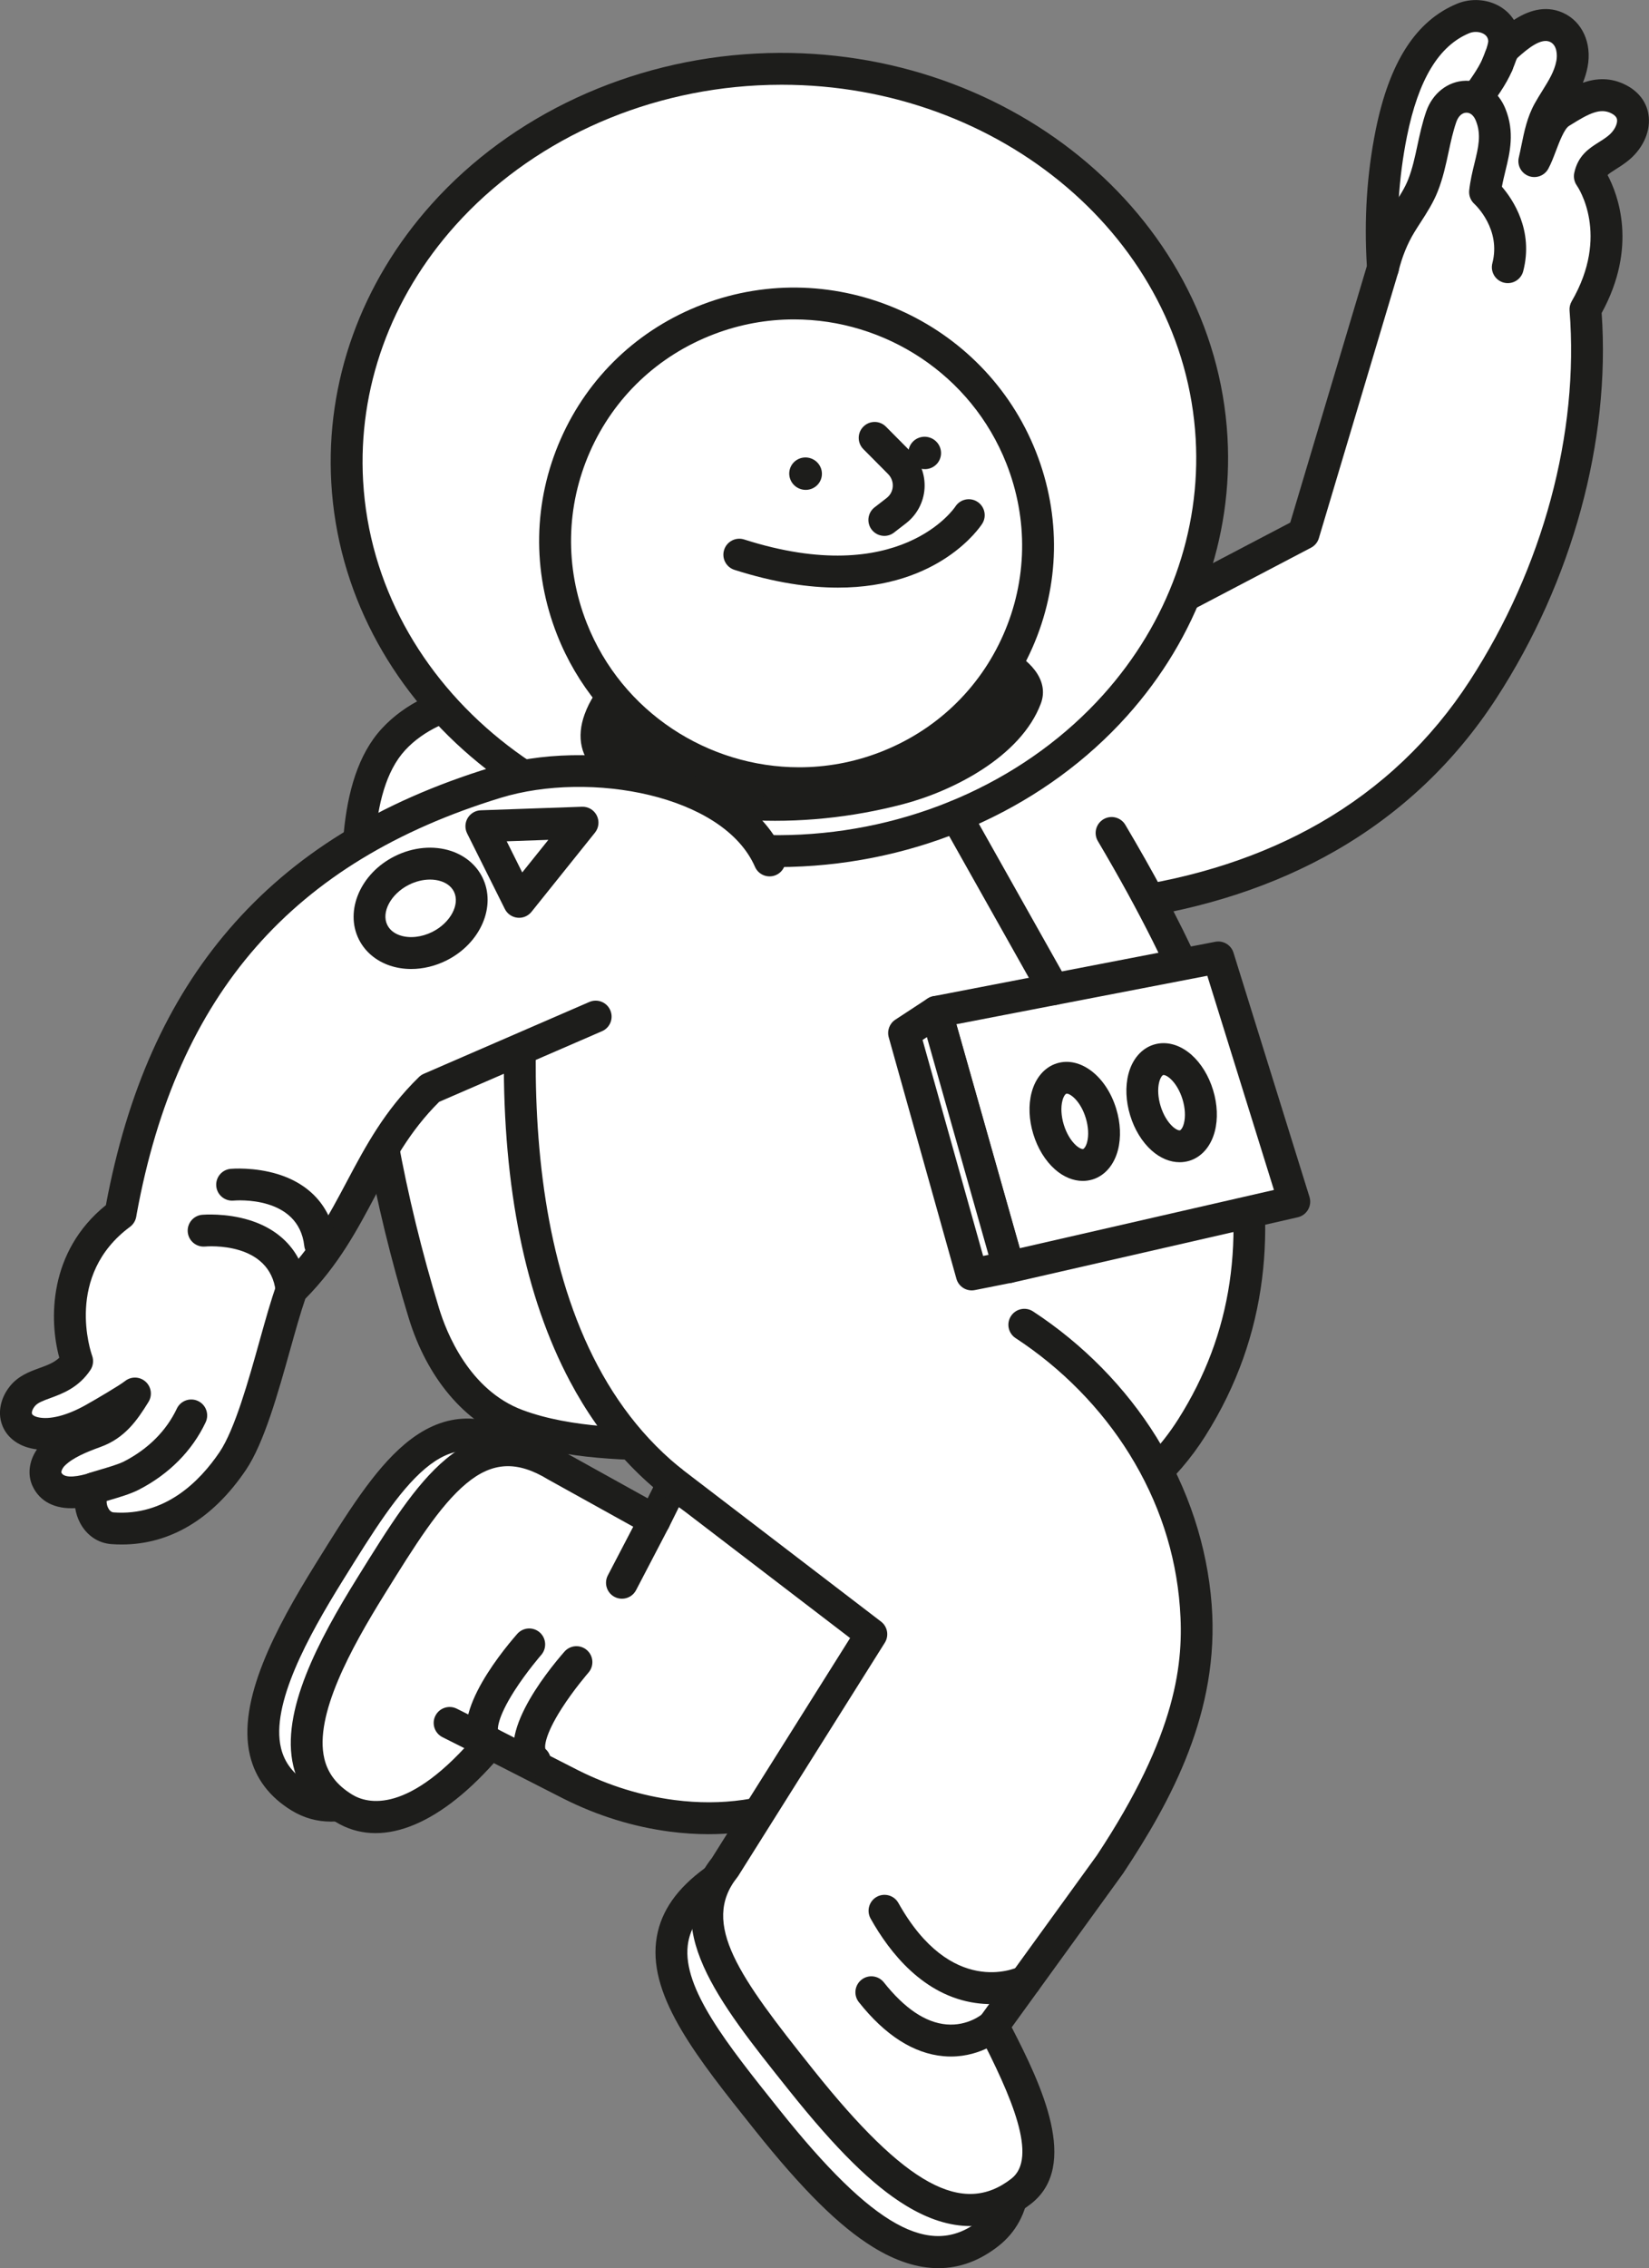 <?xml version="1.0" encoding="utf-8"?>
<!-- Generator: Adobe Illustrator 26.3.1, SVG Export Plug-In . SVG Version: 6.00 Build 0)  -->
<svg version="1.1" id="Layer_1" xmlns="http://www.w3.org/2000/svg" xmlns:xlink="http://www.w3.org/1999/xlink" x="0px" y="0px"
	 viewBox="0 0 511.88 703.58" style="enable-background:new 0 0 511.88 703.58;" xml:space="preserve">
<rect x="0" y="0" width="511.88" height="703.58" fill="#808080" stroke="none"/>
<style type="text/css">
	.st0{fill:#FFFFFF;}
	.st1{fill:#1D1D1B;}
	.st2{fill:none;stroke:#1D1D1B;stroke-width:9.891;stroke-linecap:round;stroke-linejoin:round;stroke-miterlimit:10;}
	.st3{fill:#FFFFFF;stroke:#1D1D1B;stroke-width:9.891;stroke-linecap:round;stroke-linejoin:round;stroke-miterlimit:10;}
</style>
<g>
	<path class="st0" d="M290.97,694.63c-3.59,0-7.24-0.7-10.87-2.09c-9.29-3.56-17.59-9.54-24.68-17.79
		c-14.13-16.43-27.78-33.71-39.26-48.45c-3.4-4.36-5.73-9.91-7.39-14.26c-4.55-11.98,4.99-19.28,15.15-28.38
		c2.92-2.61,2.49-9.06,5.04-12.26c1.17-1.46-1.49-2.94-0.2-4.44l2.94-3.45l-4.54-0.42c-2.83-0.26-5.54-0.48-8.16-0.69
		c-5.41-0.43-10.52-0.84-15.5-1.58c-15.05-2.24-28.6-9.53-41.71-16.59l-1.2-0.65c-2.15-1.16-3.92-1.7-5.57-1.7
		c-3.18,0-5.42,2-7.01,3.75c-8.39,9.2-16.72,14.32-26.2,16.13c-0.27,0.05-0.55,0.11-0.82,0.18c-0.45,0.1-0.92,0.21-1.21,0.21
		c-1.27-0.19-2.45-0.36-3.63-0.54c-9.17-1.35-17.82-2.63-25.1-7.7c-9.11-6.34-12.02-15.77-8.89-28.83
		c1.23-5.15,2.92-10.02,5.01-14.47c8.88-18.88,20.17-37.11,33.55-54.2c5.88-7.51,13.73-15.19,27.27-15.19l7.04,0.09l-4.99-4.24
		c-16.11-13.67-20.57-31.69-25.3-50.78c-1.4-5.65-2.84-11.48-4.61-17.17l-1.64-5.27l-2.72,4.81c-0.78,1.37-1.5,2.72-2.21,4.03
		c-1.47,2.73-2.86,5.31-4.47,7.65c-1.96,2.85-4.09,5.69-6.15,8.43c-2.33,3.11-4.75,6.32-6.96,9.62c-1.83,2.72-3.39,6.1-4.77,10.32
		c-1.52,4.64-2.96,9.38-4.35,13.96c-2.13,7-4.33,14.24-6.85,21.2c-6.45,17.83-23.33,30.28-41.06,30.28l-0.53,0
		c-4.87-0.07-7.9-2.09-9.81-6.55c-0.73-1.69-2.68-3.74-4.87-4.23c-4.71-1.03-7.57-2.58-8.77-4.72c-1.18-2.12-0.99-5.29,0.59-9.68
		l0.57-1.59l-1.33-1.05c-0.03-0.03-0.08-0.08-0.13-0.12c-0.37-0.36-0.98-0.96-1.94-1.16c-4.88-1.06-7.42-3.6-7.76-7.77
		c-0.38-4.69,1.99-8.46,6.04-9.62c10.7-3.07,12.12-9.51,10.95-18.25c-1.62-12.12,2.69-23.1,12.8-32.62
		c2.26-2.13,3.16-5.58,3.82-8.64c5.03-23.25,12.68-42.79,23.37-59.75c10.87-17.22,24.54-31.23,40.63-41.63
		c5.76-3.72,8.46-7.9,9.34-14.44c1.78-13.25,7.9-23.02,18.21-29.05c1.11-0.65,2.34-1.75,1.9-3.33l-0.48-1.74h-0.49
		c-1.67-3-3.41-5.94-5.1-8.81c-4.23-7.16-8.22-13.92-11.02-21.2c-16.22-42.09-9.42-80.97,20.19-115.57
		c25.97-30.33,65.19-47.73,107.6-47.73c38.08,0,74.48,14.61,99.88,40.08c30.38,30.47,40.86,67,31.17,108.6
		c-0.17,0.71-0.3,1.43-0.48,2.4c-0.1,0.51-0.21,1.1-0.34,1.8l-0.94,4.81c0,0,8.26-4.27,10.15-5.24c5.99-3.09,11.65-6,17.27-9.05
		c1.76-0.96,2.58-3.1,3.05-4.63l0.62-2.05c7.17-23.49,14.58-47.77,21.67-71.72c0.81-2.74,0.72-5.59,0.64-8.35l-0.03-1.19
		c-0.43-18.03,1.72-33.53,6.59-47.39c3.78-10.77,9.35-17.8,17.53-22.11c2.46-1.3,4.81-1.96,6.99-1.96c2.91,0,5.64,1.14,8.33,3.47
		c1.19,1.03,3.02,1.4,4.32,1.4c0.92,0,1.73-0.16,2.41-0.48c2.4-1.12,4.51-1.67,6.43-1.67c2.2,0,4.18,0.73,6.05,2.24
		c3.84,3.1,5.05,7.1,3.71,12.23c-0.29,1.12-0.4,2.25-0.5,3.33c-0.05,0.48-0.09,0.97-0.16,1.48l-0.36,2.85l2.89-0.2
		c0.62-0.04,1.23-0.09,1.83-0.14c1.22-0.1,2.38-0.2,3.51-0.21c5.34,0,9.64,2.44,11.07,6.23c1.49,3.94-1.17,6.68-5.61,9.38
		c-9.15,5.57-5.09,14.72-2.87,21.14c3.21,9.26,0.6,18.34-2.16,24.32c-2.53,5.49-2.84,10.85-2.8,15.83
		c0.31,42.07-12.6,81.05-38.37,115.85c-20.11,27.16-48.3,44.86-86.19,54.1l-1.27,0.3c-0.89,0.21-1.77,0.42-2.65,0.65
		c-0.47,0.12-0.87,0.29-1.29,0.46c-0.19,0.08-0.41,0.17-0.66,0.26l-2.4,0.93l1.12,2.3c0.41,0.85,0.8,1.72,1.17,2.58
		c0.99,2.25,2.01,4.58,3.59,6.61c1.7,2.18,5.25,2.35,6.29,2.35c0.5,0,0.97-0.03,1.41-0.09c1.68-0.24,3.05-0.42,3.97-0.42
		c1.14,0,1.35,0,2.7,4.27c7.28,23.08,14.56,46.15,21.82,69.23c0.81,2.57,0.74,3.53,0.54,3.89c-0.29,0.52-1.5,1.06-3.6,1.6
		c-8.82,2.31-9.58,3.2-10.16,11.96l-0.03,0.47c-1.62,24.18-9.78,45.66-24.27,63.83c-1.45,1.82-2.28,5.42-1.2,7.88
		c14.97,33.84,12.46,67.32-7.47,99.52c-9.44,15.25-20.27,30.05-30.74,44.37c-3.73,5.1-7.58,10.36-11.32,15.58
		c-2.31,3.23-2.58,5.84-1,9.64l1.18,2.82c3.47,8.28,7.06,16.83,9.45,25.48c1.53,5.54,1.76,13.41-5.88,19.39
		c-1.36,1.06-2.26,2.57-2.95,3.9C309.48,689.26,300.95,694.63,290.97,694.63z M180.66,447.31c-1.18,0-2.42,0.03-3.7,0.09l-8.33,0.41
		l36.18,19.91v-4.01c0-0.79,0.06-1.51,0.12-2.19c0.14-1.57,0.27-3.04-0.59-4.36C199.98,450.44,192.45,447.31,180.66,447.31z"/>
	<g>
		<g>
			<path class="st0" d="M166.94,213.77c-5.55,0.39-11.02,1.03-16.37,1.95c-10.76,1.85-21.27,5.87-28.43,13.63
				c-14.76,16.01-10.97,50.77-9.76,72.57c1.95,35.27,8.63,70.77,19.19,105.39c4.45,14.59,13.98,29.15,28.95,34.72
				c18.81,7,42.79,5.91,61.98,6.32c18.25,0.39,39.92-1.9,50.29-17.34c4.36-6.48,6.65-14.27,7.42-22.34
				c9.14-95.84-16.75-162.46-16.77-162.52c-7.85-20.21-29.23-27.7-48.26-30.37C199.3,213.56,182.83,212.65,166.94,213.77z"/>
			<path class="st1" d="M225.8,453.34c-1.12,0-2.26-0.01-3.41-0.04c-3.02-0.06-6.13-0.09-9.43-0.12
				c-17.6-0.15-37.54-0.32-54.17-6.51c-14.61-5.44-26.26-19.26-31.95-37.91c-10.95-35.89-17.48-71.74-19.4-106.56
				c-0.11-2.01-0.24-4.14-0.38-6.35c-1.42-22.69-3.37-53.76,11.45-69.84c7.12-7.72,17.62-12.82,31.22-15.16
				c5.38-0.92,11.05-1.6,16.86-2.01l0,0c15.27-1.08,31.84-0.39,49.27,2.05c27.49,3.85,45.05,15.11,52.18,33.47
				c0.25,0.64,26.32,67.98,17.08,164.78c-0.91,9.57-3.68,17.86-8.23,24.63C268.06,446.93,251.32,453.34,225.8,453.34z
				 M166.94,213.77l0.35,4.93c-5.48,0.39-10.83,1.02-15.89,1.89c-11.4,1.96-20.02,6.03-25.63,12.11
				c-11.96,12.97-10.16,41.61-8.85,62.52c0.14,2.24,0.28,4.39,0.39,6.43c1.88,34.03,8.26,69.09,18.99,104.22
				c2.26,7.42,9.33,25.35,25.94,31.53c15,5.58,34.02,5.75,50.81,5.89c3.33,0.03,6.47,0.06,9.55,0.12
				c23.81,0.51,38.89-4.45,46.08-15.15c3.62-5.39,5.84-12.14,6.6-20.05c4.65-48.77-0.05-89.69-4.82-115.43
				c-5.19-28.03-11.57-44.66-11.64-44.83c-5.74-14.77-20.66-23.95-44.34-27.26c-16.74-2.34-32.62-3.01-47.2-1.98L166.94,213.77z"/>
		</g>
		<g>
			<g>
				<path class="st0" d="M297.59,221.63l107.08-56.12l24.64-82.44c-0.93-13.91-0.15-28.14,2.58-41.73
					c2.76-13.71,8.24-29.81,22.31-35.63c5.23-2.16,12.11,0.31,12.7,6.53c0.19,2.02-1.09,5.4-2.06,7.69
					c0.71-1.68,1.37-4.29,2.71-5.51c3.99-3.63,9.81-8.52,15.55-5.99c4.42,1.94,5.72,6.95,4.88,11.37
					c-1.08,5.68-4.51,9.79-7.24,14.66c-2.63,4.71-3.21,10.24-4.46,15.51c2.31-4.25,3.94-12.48,8.16-15.11
					c5.57-3.47,11.65-7.48,18.15-4.04c6.82,3.61,4.79,11.25-0.49,15.32c-4.23,3.26-7.59,3.82-8.58,8.53c0,0,12.47,17.45-1.37,41.27
					c3.24,40.81-9.62,83.81-31.78,117.93c-25.65,39.5-65.63,60.18-111.82,66.53"/>
				<path class="st1" d="M348.55,285.35c-2.43,0-4.55-1.8-4.89-4.27c-0.37-2.71,1.52-5.2,4.23-5.57
					c23.22-3.19,44.02-9.99,61.82-20.22c18.93-10.88,34.58-25.71,46.52-44.1c22.71-34.98,34.01-76.83,30.99-114.84
					c-0.08-1,0.15-2,0.65-2.87c11.95-20.58,2.03-35.33,1.6-35.94c-0.78-1.12-1.08-2.54-0.8-3.87c1.15-5.46,4.68-7.68,7.51-9.47
					c0.94-0.59,1.91-1.2,2.89-1.96c2.05-1.58,3.01-3.71,2.9-5.01c-0.03-0.32-0.1-1.18-1.7-2.03c-3.54-1.87-7.17,0.09-12.73,3.56
					l-0.5,0.31c-1.46,0.91-3.02,5.01-4.05,7.73c-0.76,2-1.48,3.9-2.37,5.54c-1.18,2.18-3.8,3.14-6.11,2.26
					c-2.32-0.89-3.62-3.35-3.04-5.76c0.29-1.22,0.54-2.47,0.81-3.79c0.88-4.31,1.79-8.77,4.14-12.99c0.77-1.38,1.58-2.68,2.36-3.93
					c1.99-3.2,3.72-5.96,4.34-9.24c0.33-1.72,0.27-4.91-2.01-5.92c-2.71-1.19-6.64,1.86-10.14,5.04c-0.09,0.13-0.19,0.34-0.3,0.58
					c-0.35,1.01-0.77,2.09-1.27,3.28c-1.07,2.52-3.97,3.69-6.48,2.62c-2.51-1.07-3.69-3.97-2.62-6.48c0.15-0.35,0.29-0.75,0.44-1.16
					c0.21-0.57,0.43-1.18,0.69-1.8c0.54-1.66,0.56-2.28,0.55-2.37c-0.06-0.57-0.26-1.47-1.37-2.14c-1.25-0.75-3.06-0.85-4.52-0.25
					c-9.47,3.92-15.79,14.4-19.35,32.04c-2.59,12.84-3.43,26.44-2.5,40.42c0.04,0.59-0.03,1.18-0.2,1.75l-24.64,82.44
					c-0.38,1.28-1.26,2.35-2.44,2.96l-107.08,56.12c-2.42,1.27-5.41,0.33-6.68-2.08c-1.27-2.42-0.33-5.41,2.08-6.68l105.23-55.15
					l23.79-79.59c-0.9-14.54,0.02-28.71,2.73-42.14c4.25-21.12,12.52-33.95,25.26-39.22c4.34-1.8,9.48-1.45,13.4,0.91
					c1.78,1.07,3.21,2.47,4.25,4.12c4.11-2.68,9.49-4.75,15.14-2.26c6.04,2.66,9.15,9.42,7.74,16.82c-0.34,1.78-0.85,3.4-1.47,4.92
					c4.11-1.42,8.69-1.76,13.54,0.8c4.11,2.17,6.57,5.7,6.93,9.93c0.42,4.92-2.15,10.16-6.71,13.68c-1.35,1.04-2.58,1.82-3.66,2.5
					c-1.3,0.82-2.01,1.3-2.43,1.73c3.19,6,9.43,22.23-1.84,42.79c2.77,39.73-9.1,83.19-32.67,119.49
					c-12.8,19.72-29.59,35.63-49.89,47.29c-18.91,10.86-40.91,18.08-65.4,21.44C349,285.34,348.77,285.35,348.55,285.35z"/>
			</g>
			<path class="st1" d="M456.74,37.49c-1.02,0-2.04-0.31-2.93-0.96c-2.2-1.62-2.67-4.71-1.05-6.91l0.93-1.25
				c2.31-3.12,5.18-6.99,6.61-10.35c1.06-2.52,3.97-3.69,6.48-2.63c2.52,1.06,3.69,3.97,2.63,6.48c-1.88,4.45-5.15,8.85-7.77,12.39
				l-0.91,1.22C459.75,36.79,458.25,37.49,456.74,37.49z"/>
			<g>
				<path class="st0" d="M429.31,83.07c1.16-4.79,2.95-9.4,5.52-13.62c2.4-3.95,5.21-7.66,6.91-12c2.72-6.92,3.23-14.3,5.66-21.27
					c2.77-7.93,12.18-8.35,15.32-0.62c3.43,8.47-0.77,15.28-1.72,24.01c0,0,10.64,9.54,7.06,23.3"/>
				<path class="st1" d="M429.31,88.01c-0.38,0-0.78-0.04-1.17-0.14c-2.65-0.64-4.29-3.31-3.64-5.97c1.33-5.5,3.38-10.56,6.1-15.03
					c0.69-1.13,1.4-2.23,2.09-3.29c1.74-2.7,3.39-5.25,4.45-7.94c1.3-3.32,2.06-6.85,2.86-10.58c0.74-3.43,1.5-6.97,2.73-10.51
					c1.97-5.64,6.75-9.37,12.19-9.5c0.11,0,0.21,0,0.32,0c5.28,0,9.88,3.29,12.06,8.66c2.95,7.27,1.4,13.62,0.03,19.22
					c-0.41,1.7-0.81,3.33-1.11,4.99c3.43,3.99,9.9,13.57,6.61,26.21c-0.69,2.64-3.39,4.23-6.03,3.54c-2.64-0.69-4.23-3.39-3.54-6.03
					c2.75-10.57-5.25-18.08-5.6-18.39c-1.16-1.06-1.76-2.64-1.59-4.2c0.34-3.08,1-5.82,1.65-8.46c1.21-4.94,2.16-8.85,0.41-13.16
					c-0.65-1.61-1.71-2.51-2.96-2.48c-1.33,0.03-2.48,1.11-3.1,2.87c-1.03,2.96-1.7,6.05-2.4,9.33c-0.85,3.96-1.73,8.05-3.33,12.12
					c-1.42,3.62-3.42,6.71-5.35,9.7c-0.68,1.05-1.33,2.05-1.94,3.06c-2.19,3.59-3.85,7.7-4.94,12.21
					C433.57,86.49,431.54,88.01,429.31,88.01z"/>
			</g>
		</g>
		<g>
			<g>
				<path class="st0" d="M93.14,557.41c-21.18-12.91-9.74-39.49,8.92-69.5c18.66-30.02,32.95-53.36,57.97-38.11
					c24.86,15.15,10.42,38.4-8.24,68.41C133.13,548.23,109.72,567.52,93.14,557.41z"/>
				<path class="st1" d="M102.75,565.06c-4.32,0-8.41-1.12-12.19-3.42l0,0c-6.9-4.2-11.26-9.97-12.97-17.12
					c-4.04-16.96,7.97-39.45,20.26-59.21l0.34-0.55c9.58-15.41,17.85-28.72,27.44-36.79c11.55-9.72,23.64-10.5,36.96-2.38
					c8.12,4.95,13.13,11.2,14.88,18.58c3.8,15.97-7.92,34.83-21.5,56.67C138.28,549.31,118.93,565.06,102.75,565.06z M95.71,553.19
					c14.29,8.71,36.35-12.6,51.87-37.58c12.41-19.96,23.12-37.2,20.28-49.16c-1.14-4.78-4.54-8.85-10.41-12.42
					c-9.62-5.86-17.23-5.41-25.45,1.5c-8.39,7.06-16.27,19.75-25.41,34.44l-0.34,0.55c-10.55,16.98-22.25,38.19-19.03,51.7
					C88.31,546.78,91.08,550.37,95.71,553.19L95.71,553.19z"/>
			</g>
			<g>
				<path class="st0" d="M297.91,497.72l-15.86,30.8c-13.42,24.36-40.13,39.05-73.29,34.76c-11.04-1.43-21.75-4.82-31.53-9.73
					l-25.14-12.82c-15.51,18.49-32.38,28.07-45.3,20.19c-21.32-12.99-10.1-39.26,8.31-68.88c18.41-29.62,32.51-52.65,57.69-37.3
					l30.39,16.86l4.94-9.94"/>
				<path class="st1" d="M219.95,568.96c-3.89,0-7.84-0.26-11.83-0.77c-11.41-1.47-22.55-4.91-33.12-10.21l-21.71-11.07
					c-17.75,19.87-35.5,26.52-49.08,18.25c-7.01-4.27-11.43-10.1-13.15-17.33c-4.01-16.86,7.78-38.98,19.84-58.38l0.34-0.55
					c9.46-15.22,17.63-28.36,27.17-36.3c11.46-9.53,23.52-10.23,36.86-2.13l25.78,14.3l2.64-5.3c1.22-2.45,4.19-3.44,6.63-2.23
					c2.45,1.22,3.44,4.18,2.23,6.63l-4.94,9.94c-0.6,1.21-1.67,2.12-2.96,2.52c-1.29,0.4-2.69,0.26-3.87-0.4l-30.39-16.86
					c-0.06-0.03-0.12-0.07-0.18-0.1c-9.71-5.92-17.33-5.55-25.48,1.23c-8.31,6.91-16.09,19.43-25.09,33.91l-0.34,0.55
					c-10.34,16.64-21.81,37.46-18.62,50.87c1.1,4.63,3.94,8.28,8.68,11.17c4.55,2.77,17.46,6.46,38.94-19.15
					c1.48-1.77,3.98-2.27,6.04-1.23l25.14,12.82c9.54,4.79,19.62,7.9,29.92,9.23c29.52,3.81,55.05-8.22,68.3-32.18l15.83-30.74
					c1.25-2.43,4.23-3.38,6.66-2.13c2.43,1.25,3.38,4.23,2.13,6.66l-15.86,30.8c-0.02,0.04-0.04,0.08-0.07,0.12
					c-7.26,13.17-18.11,23.6-31.38,30.17C244.45,566.29,232.51,568.96,219.95,568.96z"/>
			</g>
		</g>
		<g>
			<path class="st0" d="M306.83,692.87c-21.27,16.6-44.53-5-68.66-35.22c-24.13-30.22-42.97-53.49-17.86-73.11
				c24.96-19.49,43.65,3.91,67.78,34.12S323.47,679.87,306.83,692.87z"/>
			<path class="st1" d="M291.27,703.58c-6.44,0-13.22-2.19-20.3-6.56c-10.5-6.49-21.81-17.68-36.67-36.29l-0.44-0.55
				c-17.31-21.67-32.25-40.39-30.2-57.86c0.96-8.19,5.41-15.28,13.61-21.67c13.22-10.32,26.3-10.91,39.99-1.8
				c11.45,7.62,22.23,21.11,34.7,36.73c19.36,24.24,29.38,47.41,27.48,63.56c-0.87,7.42-4.09,13.35-9.57,17.63l0,0
				C304.05,701.31,297.84,703.58,291.27,703.58z M238.38,582.39c-4.83,0-9.73,1.92-15.02,6.05c-6.01,4.69-9.23,9.61-9.87,15.03
				c-1.57,13.38,12.18,30.6,28.11,50.54l0.44,0.55c28.86,36.14,46.76,46.11,61.75,34.41l0,0c3.37-2.63,5.28-6.22,5.83-10.99
				c1.57-13.34-7.92-34.36-25.39-56.23C264.96,597.61,251.97,582.39,238.38,582.39z M306.83,692.87L306.83,692.87L306.83,692.87z"/>
		</g>
		<g>
			<path class="st0" d="M345.04,258.41c32.53,54.92,63.37,123.65,24.89,184.45c-20.06,31.69-57.01,41.69-92.68,40.18
				c-101.03-4.27-116.24-95.66-115.9-155.29c0.44-77.26,46.9-140.59,105.04-142.1c22.71-0.59,42.81,11.5,59.53,31.06"/>
			<path class="st1" d="M284.25,488.13c-2.37,0-4.78-0.05-7.21-0.15c-46.5-1.96-80.18-21.99-100.12-59.51
				c-13.84-26.05-20.75-59.95-20.52-100.76c0.22-38.46,11.53-74.81,31.85-102.37c20.67-28.03,48.37-43.88,78.01-44.65
				c22.68-0.59,44.59,10.75,63.42,32.79c1.77,2.08,1.53,5.2-0.55,6.97c-2.08,1.77-5.2,1.53-6.97-0.55
				c-17.07-19.98-35.8-29.85-55.64-29.33c-26.52,0.69-51.49,15.12-70.3,40.64c-19.09,25.88-29.71,60.17-29.92,96.55
				c-0.38,66.42,18.61,146.41,111.17,150.32c23.39,0.99,65.98-2.62,88.3-37.88c16.73-26.43,21.15-56.1,13.53-90.72
				c-3.54-16.1-11.39-42.79-38.5-88.57c-1.39-2.35-0.62-5.38,1.74-6.78c2.35-1.39,5.38-0.62,6.78,1.73
				c32.6,55.03,64.87,126.32,24.81,189.62C356.61,473.14,324.87,488.13,284.25,488.13z"/>
		</g>
		<path class="st2" d="M327.05,198.18"/>
		<g>
			<g>
				
					<ellipse transform="matrix(1 -0.023 0.023 1 -3.187 5.548)" class="st0" cx="241.94" cy="142.69" rx="134.34" ry="121.33"/>
				<path class="st1" d="M241.23,268.97c-73.24,0-134.53-52.05-138.39-119.16c-1.8-31.38,9.27-62.11,31.17-86.52
					c24.82-27.67,61.53-44.68,100.72-46.68c76.69-3.91,142.31,49.45,146.3,118.95c1.8,31.38-9.27,62.11-31.17,86.52
					c-24.82,27.67-61.53,44.68-100.72,46.68C246.5,268.9,243.85,268.97,241.23,268.97z M242.65,26.29c-2.46,0-4.93,0.06-7.41,0.19
					c-36.57,1.87-70.78,17.69-93.86,43.41c-20.13,22.44-30.31,50.62-28.66,79.35c3.68,64.09,64.66,113.28,135.92,109.64
					c36.57-1.87,70.78-17.69,93.86-43.41c20.13-22.44,30.31-50.62,28.66-79.35C367.61,74.27,310.69,26.29,242.65,26.29z"/>
			</g>
			<path class="st1" d="M181.45,221.64c-2.49,6.91-1.33,13.56,4.54,18.32c11.03,8.96,31.71,13.54,45.3,14.37
				c16.48,1.01,33.12-0.7,49.09-4.89c15.49-4.07,36.51-14.74,42.71-31.18c2.93-7.78-4.38-14.19-10.74-17.26
				c0,0-111.22,4.07-111.36,4.07C192.06,205.17,184.53,213.09,181.45,221.64z"/>
			<g>
				
					<ellipse transform="matrix(0.455 -0.89 0.89 0.455 -15.319 312.062)" class="st0" cx="247.27" cy="168.54" rx="74.23" ry="75.1"/>
				<path class="st1" d="M248.08,247.9c-32.15,0-62.69-19.42-75.14-50.97c-7.82-19.82-7.42-41.41,1.13-60.78
					c8.53-19.34,24.17-34.16,44.02-41.72c40.96-15.61,87.4,4.91,103.5,45.74c7.82,19.82,7.42,41.41-1.13,60.78
					c-8.53,19.34-24.17,34.16-44.02,41.72C267.14,246.22,257.54,247.9,248.08,247.9z M246.49,99.08c-8.3,0-16.71,1.47-24.87,4.59
					c-17.36,6.62-31.03,19.57-38.49,36.47c-7.47,16.94-7.82,35.82-0.98,53.16c10.92,27.67,37.72,44.71,65.91,44.71
					c8.3,0,16.71-1.47,24.87-4.59c17.36-6.62,31.03-19.57,38.49-36.47c7.47-16.94,7.82-35.82,0.98-53.16
					C301.48,116.12,274.68,99.08,246.49,99.08z"/>
			</g>
			
				<ellipse transform="matrix(0.347 -0.938 0.938 0.347 55.56 360.994)" class="st1" cx="287.07" cy="140.59" rx="5.02" ry="5.08"/>
			
				<ellipse transform="matrix(0.347 -0.938 0.938 0.347 25.402 330.498)" class="st1" cx="250.08" cy="147" rx="5.02" ry="5.08"/>
			<path class="st1" d="M274.52,166.23c-1.48,0-2.94-0.66-3.92-1.92c-1.67-2.16-1.27-5.27,0.89-6.94l3.74-2.89
				c1.13-0.88,1.81-2.14,1.9-3.57c0.09-1.45-0.43-2.83-1.47-3.88l-7.66-7.71c-1.92-1.94-1.92-5.07,0.02-6.99
				c1.94-1.93,5.07-1.92,6.99,0.02l7.66,7.71c3.03,3.05,4.6,7.24,4.32,11.5c-0.28,4.23-2.37,8.15-5.73,10.75l-3.74,2.89
				C276.64,165.89,275.58,166.23,274.52,166.23z"/>
			<path class="st1" d="M260.12,182.28c-9.08,0-19.73-1.55-32.13-5.51c-2.6-0.83-4.04-3.61-3.2-6.22c0.83-2.6,3.62-4.04,6.22-3.2
				c48.42,15.48,65.38-9.95,65.55-10.21c1.47-2.3,4.53-2.97,6.83-1.5c2.3,1.47,2.97,4.53,1.5,6.83
				C304.22,163.49,291.73,182.28,260.12,182.28z"/>
		</g>
		<g>
			<path class="st0" d="M206.7,458.15l63.78,48.79l-45.47,72.3c-14.61,18.28,2.5,39.45,23.77,66.09
				c23.81,29.81,46.83,51.08,68.23,34.37c11.79-9.21,1.72-31.03-8.76-51.25c0,0,36.24-50.03,36.27-50.07
				c16.25-24.5,28.93-50.09,26.67-80.18c-2.7-35.95-23.32-67.68-53.22-87.25"/>
			<path class="st1" d="M301.19,690.52c-6.36,0-13.02-2.11-19.96-6.34c-10.44-6.36-21.64-17.4-36.31-35.77l-0.44-0.55
				c-21.55-26.98-40.18-50.3-23.51-71.49l42.92-68.25l-60.2-46.05c-2.17-1.66-2.58-4.76-0.92-6.93c1.66-2.17,4.77-2.58,6.93-0.92
				l63.78,48.79c2.03,1.55,2.54,4.4,1.18,6.56l-45.47,72.3c-0.1,0.16-0.21,0.31-0.32,0.45c-11.49,14.37,0.74,31.08,23.33,59.37
				l0.44,0.55c28.45,35.63,46.22,45.35,61.33,33.56c8.3-6.48,0.04-25.49-10.11-45.08c-0.86-1.66-0.71-3.66,0.39-5.18
				c0.35-0.49,34.66-47.84,36.21-49.98c25-37.72,27.07-60.09,25.8-77c-1.26-16.81-6.54-32.8-15.68-47.53
				c-8.78-14.14-20.99-26.58-35.32-35.95c-2.29-1.5-2.93-4.56-1.43-6.85c1.5-2.29,4.56-2.93,6.85-1.43
				c15.53,10.16,28.78,23.65,38.31,39.01c9.85,15.87,15.78,33.85,17.14,52c2.49,33.14-12.5,60.7-27.48,83.29
				c-0.08,0.12-0.08,0.13-34.6,47.77c9.2,17.84,21.15,42.9,6.02,54.72C314.14,688.21,307.84,690.52,301.19,690.52z"/>
		</g>
		<g>
			<line class="st0" x1="139.57" y1="534.45" x2="152.09" y2="540.74"/>
			<path class="st1" d="M152.08,545.68c-0.75,0-1.5-0.17-2.22-0.53l-12.51-6.28c-2.44-1.23-3.43-4.2-2.2-6.64
				c1.23-2.44,4.2-3.42,6.64-2.2l12.51,6.28c2.44,1.23,3.43,4.2,2.2,6.64C155.64,544.68,153.89,545.68,152.08,545.68z"/>
		</g>
		<g>
			<line class="st0" x1="203.18" y1="471.61" x2="193.07" y2="490.98"/>
			<path class="st1" d="M193.06,495.92c-0.77,0-1.55-0.18-2.28-0.56c-2.42-1.26-3.36-4.25-2.1-6.67l10.11-19.37
				c1.26-2.42,4.25-3.36,6.67-2.1c2.42,1.26,3.36,4.25,2.1,6.67l-10.11,19.37C196.57,494.96,194.84,495.92,193.06,495.92z"/>
		</g>
		<path class="st3" d="M270.48,506.94"/>
		<g>
			<g>
				<path class="st0" d="M184.92,315.32l-51.39,22.28c-20.32,19.76-22.47,42.26-43.02,62.54c-4.79,13.02-10.48,41.51-18.25,53.03
					c-8.43,12.5-20.89,22.11-37.36,20.88c-5.7-0.43-8.41-7.83-5.66-12.43c-5.74,1.9-12.3,2.32-14.66-2.74
					c-1.22-2.62,0.05-5.82,2.13-7.84c3.36-3.27,8.42-5.28,12.79-6.86c6.11-2.21,9.18-6.71,12.39-11.92
					c-2.3,1.81-10.38,6.49-12.95,7.93c-5.17,2.89-12.35,5.65-18.33,4.24c-6.09-1.43-7.22-6.91-3.65-11.34
					c3.93-4.89,12.05-3.44,16.98-10.85c0,0-10.26-28.09,13.47-45.65c0,0,0.18-1.04,0.18-1.04C50.1,307.5,85.7,263.69,153.95,242.76
					c27.91-8.56,73.47-2.14,84.95,24.15"/>
				<path class="st1" d="M37.79,479.1c-1.08,0-2.16-0.04-3.25-0.12c-4.14-0.31-7.68-2.73-9.72-6.65c-0.75-1.44-1.24-2.97-1.47-4.51
					c-6.26,0.35-11-2.01-13.25-6.85c-1.65-3.53-1.07-7.84,1.37-11.37c-0.67-0.08-1.34-0.2-2-0.36c-4.38-1.03-7.63-3.75-8.9-7.46
					c-1.31-3.8-0.36-8.21,2.53-11.8c2.59-3.22,6.07-4.49,9.14-5.61c2.45-0.89,4.5-1.64,6.17-3.21c-3.19-11.59-3.43-32.9,14.46-47.33
					c6.61-35.36,19.13-63.36,38.24-85.57c19.88-23.1,46.5-39.53,81.38-50.22c15.14-4.64,34.28-5.04,51.21-1.08
					c19.75,4.63,33.86,14.56,39.72,27.97c1.09,2.5-0.05,5.42-2.55,6.51c-2.5,1.09-5.42-0.05-6.51-2.55
					c-9.74-22.28-51.16-29.92-78.97-21.4C90.89,267.27,55,308.24,42.46,376.43l-0.17,1c-0.22,1.25-0.91,2.37-1.93,3.13
					c-20.39,15.08-12.12,38.98-11.76,39.99c0.53,1.47,0.33,3.12-0.53,4.42c-3.67,5.5-8.73,7.35-12.42,8.7
					c-2.21,0.81-3.96,1.44-4.83,2.52c-0.82,1.02-1.04,1.93-0.88,2.38c0.14,0.42,0.84,0.82,1.81,1.05c3.62,0.85,9.01-0.51,14.78-3.74
					c3.46-1.94,10.53-6.1,12.3-7.49c1.88-1.49,4.56-1.41,6.35,0.19c1.79,1.59,2.18,4.24,0.92,6.29
					c-3.58,5.82-7.41,11.27-14.92,13.98c-4.23,1.53-8.49,3.28-11.02,5.75c-0.96,0.93-1.19,2.01-1.1,2.21
					c0.95,2.05,5.87,1.05,8.62,0.14c1.96-0.65,4.12-0.01,5.41,1.6c1.29,1.61,1.45,3.86,0.39,5.63c-0.55,0.92-0.5,2.44,0.11,3.62
					c0.3,0.58,0.83,1.28,1.67,1.34c15.95,1.19,26.69-9.52,32.9-18.71c4.73-7.01,9.01-22.3,12.44-34.59
					c1.85-6.61,3.59-12.85,5.26-17.38c0.25-0.68,0.65-1.3,1.17-1.81c9.72-9.6,15.05-19.62,20.68-30.23
					c5.72-10.77,11.63-21.9,22.36-32.34c0.43-0.42,0.93-0.75,1.48-0.99l51.39-22.28c2.51-1.09,5.42,0.06,6.5,2.57
					c1.09,2.51-0.06,5.42-2.57,6.5l-50.55,21.91c-9.22,9.17-14.4,18.94-19.88,29.26c-5.59,10.53-11.37,21.4-21.66,31.82
					c-1.43,4.1-3,9.71-4.66,15.62c-3.82,13.65-8.15,29.12-13.77,37.46C66.1,471.14,52.82,479.1,37.79,479.1z"/>
			</g>
			<g>
				<path class="st0" d="M59.36,439.07c-3.91,8.27-10.5,14.5-18.57,18.65c-2.98,1.53-8.36,2.84-11.54,3.89"/>
				<path class="st1" d="M29.24,466.56c-2.07,0-4.01-1.31-4.69-3.39c-0.86-2.59,0.55-5.39,3.14-6.25c1.03-0.34,2.21-0.69,3.47-1.06
					c2.53-0.75,5.69-1.67,7.37-2.54c7.45-3.83,13.11-9.49,16.36-16.37c1.17-2.47,4.11-3.52,6.59-2.36c2.47,1.17,3.52,4.12,2.36,6.59
					c-4.19,8.87-11.38,16.11-20.78,20.94c-2.51,1.29-6.01,2.32-9.1,3.23c-1.17,0.34-2.28,0.67-3.15,0.96
					C30.28,466.48,29.76,466.56,29.24,466.56z"/>
			</g>
		</g>
		<g>
			<polygon class="st0" points="401.76,372.75 378.17,296.98 290.64,313.87 313.07,393.06 			"/>
			<path class="st1" d="M313.07,398.01c-2.17,0-4.14-1.43-4.75-3.6l-22.43-79.18c-0.38-1.33-0.18-2.76,0.55-3.94
				c0.73-1.18,1.91-2,3.27-2.26l87.53-16.89c2.48-0.48,4.91,0.98,5.66,3.39l23.59,75.76c0.41,1.32,0.25,2.74-0.44,3.94
				s-1.84,2.05-3.18,2.36l-88.69,20.31C313.8,397.96,313.43,398.01,313.07,398.01z M296.87,317.71l19.68,69.48l78.9-18.07
				l-20.68-66.44L296.87,317.71z"/>
		</g>
		<g>
			<polygon class="st0" points="313.07,393.06 290.64,313.87 280.64,320.44 301.65,395.33 			"/>
			<path class="st1" d="M301.65,400.28c-2.18,0-4.15-1.44-4.76-3.61l-21.01-74.9c-0.58-2.08,0.25-4.29,2.05-5.47l10.01-6.56
				c1.32-0.86,2.97-1.05,4.44-0.5c1.47,0.55,2.6,1.77,3.03,3.29l22.43,79.18c0.38,1.33,0.18,2.75-0.54,3.93
				c-0.72,1.18-1.9,2-3.25,2.27l-11.42,2.27C302.29,400.25,301.97,400.28,301.65,400.28z M286.38,322.59l18.8,67l1.68-0.33
				l-19.13-67.55L286.38,322.59z"/>
		</g>
		<g>
			
				<ellipse transform="matrix(0.957 -0.292 0.292 0.957 -86.993 112.508)" class="st0" cx="333.62" cy="347.84" rx="8.51" ry="13.9"/>
			<path class="st1" d="M336.12,366.32c-2.96,0-6-1.24-8.67-3.61c-2.98-2.64-5.36-6.52-6.7-10.93c-1.35-4.41-1.54-8.96-0.54-12.81
				c1.2-4.64,4.09-7.98,7.91-9.14c7.22-2.2,15.29,3.99,18.37,14.1c1.35,4.41,1.54,8.96,0.54,12.81c-1.2,4.64-4.09,7.98-7.91,9.14
				C338.14,366.17,337.13,366.32,336.12,366.32z M331.17,339.25c-0.06,0-0.12,0.01-0.16,0.02c-0.28,0.09-0.86,0.75-1.22,2.16
				c-0.54,2.08-0.38,4.8,0.43,7.45c0.81,2.65,2.2,4.99,3.8,6.42c1.09,0.97,1.94,1.2,2.22,1.11c0.28-0.09,0.86-0.75,1.23-2.16
				c0.54-2.08,0.38-4.8-0.43-7.45l0,0C335.41,341.49,332.25,339.25,331.17,339.25z"/>
		</g>
		<g>
			
				<ellipse transform="matrix(0.957 -0.292 0.292 0.957 -83.991 121.03)" class="st0" cx="363.68" cy="342.04" rx="8.51" ry="13.9"/>
			<path class="st1" d="M366.19,360.52c-2.96,0-6-1.24-8.67-3.61c-2.98-2.64-5.36-6.52-6.7-10.93c-1.35-4.41-1.54-8.96-0.54-12.81
				c1.2-4.64,4.09-7.98,7.91-9.14c3.83-1.17,8.08-0.01,11.67,3.17c2.98,2.64,5.36,6.52,6.7,10.93l0,0
				c1.35,4.41,1.54,8.96,0.54,12.81c-1.2,4.64-4.09,7.98-7.91,9.14C368.21,360.37,367.2,360.52,366.19,360.52z M361.2,333.46
				c-0.05,0-0.1,0.01-0.13,0.02c-0.28,0.09-0.86,0.75-1.23,2.16c-0.54,2.08-0.38,4.8,0.43,7.45c0.81,2.65,2.2,4.99,3.8,6.42
				c1.09,0.97,1.94,1.2,2.22,1.11c0.28-0.09,0.86-0.75,1.22-2.16c0.54-2.08,0.38-4.8-0.43-7.45c0,0,0,0,0,0
				c-0.81-2.65-2.2-4.99-3.8-6.42C362.34,333.74,361.57,333.46,361.2,333.46z"/>
		</g>
		<g>
			<line class="st0" x1="296.85" y1="253.2" x2="327.05" y2="306.85"/>
			<path class="st1" d="M327.05,311.8c-1.73,0-3.41-0.91-4.31-2.52l-30.19-53.65c-1.34-2.38-0.5-5.4,1.88-6.74
				c2.38-1.34,5.4-0.5,6.74,1.88l30.19,53.65c1.34,2.38,0.5,5.4-1.88,6.74C328.71,311.59,327.87,311.8,327.05,311.8z"/>
		</g>
		<path class="st1" d="M127.65,300.58c-2.26,0-4.48-0.34-6.56-1.03c-4.34-1.44-7.79-4.34-9.7-8.17c-4.44-8.9,0.53-20.46,11.1-25.76
			c5.69-2.86,12.09-3.45,17.56-1.64c4.34,1.45,7.79,4.34,9.69,8.17c4.44,8.9-0.53,20.46-11.1,25.76l0,0
			C135.12,299.68,131.32,300.58,127.65,300.58z M136.42,293.49L136.42,293.49L136.42,293.49z M133.5,272.84
			c-2.15,0-4.45,0.55-6.57,1.62c-5.6,2.81-8.67,8.54-6.69,12.5c0.93,1.86,2.67,2.77,3.97,3.2c2.95,0.98,6.68,0.57,10-1.09
			c5.61-2.81,8.67-8.54,6.69-12.5c-0.93-1.86-2.67-2.77-3.97-3.2C135.86,273.02,134.7,272.84,133.5,272.84z"/>
		<path class="st1" d="M161.14,284.7c-0.17,0-0.35-0.01-0.53-0.03c-1.68-0.18-3.15-1.2-3.9-2.71L145,258.51
			c-0.75-1.51-0.69-3.29,0.17-4.74c0.86-1.45,2.4-2.36,4.08-2.42l31.41-1.1c1.95-0.07,3.73,1,4.59,2.72
			c0.87,1.73,0.65,3.8-0.56,5.31l-19.69,24.55C164.05,284.02,162.63,284.7,161.14,284.7z M157.29,260.97l4.82,9.66l8.11-10.11
			L157.29,260.97z"/>
		<path class="st1" d="M90.51,405.09c-2.48,0-4.62-1.86-4.91-4.38c-1.79-15.64-21.14-14.11-21.96-14.04
			c-2.72,0.24-5.12-1.77-5.36-4.49c-0.24-2.72,1.77-5.12,4.49-5.36c0.3-0.02,7.29-0.61,14.67,1.67
			c10.41,3.23,16.8,10.72,17.99,21.09c0.31,2.71-1.64,5.16-4.35,5.48C90.89,405.08,90.7,405.09,90.51,405.09z"/>
		<path class="st1" d="M99.36,390.84c-2.48,0-4.62-1.86-4.91-4.38c-1.79-15.64-21.14-14.11-21.96-14.04
			c-2.72,0.24-5.12-1.77-5.36-4.49c-0.24-2.72,1.77-5.12,4.49-5.36c0.3-0.03,7.29-0.61,14.67,1.67
			c10.41,3.23,16.8,10.72,17.99,21.09c0.31,2.71-1.64,5.16-4.35,5.48C99.73,390.83,99.54,390.84,99.36,390.84z"/>
		<g>
			<path class="st0" d="M308.25,628.44c0,0-17.3,15.38-37.77-10.44"/>
			<path class="st1" d="M295.17,637.93c-0.73,0-1.48-0.03-2.24-0.1c-9.29-0.81-18.14-6.45-26.32-16.76c-1.7-2.14-1.34-5.25,0.8-6.95
				c2.14-1.7,5.25-1.34,6.95,0.8c6.42,8.1,12.95,12.49,19.43,13.05c6.69,0.58,11.14-3.2,11.18-3.24c2.04-1.81,5.17-1.63,6.98,0.41
				c1.81,2.04,1.63,5.17-0.41,6.98C311.25,632.39,304.9,637.93,295.17,637.93z"/>
		</g>
		<g>
			<path class="st0" d="M318.28,614.6c0,0-24.64,12.19-43.71-21.88"/>
			<path class="st1" d="M307.65,621.67c-1.5,0-3.1-0.1-4.78-0.34c-16.13-2.29-26.64-15.51-32.62-26.2c-1.33-2.38-0.48-5.4,1.9-6.73
				c2.38-1.33,5.4-0.48,6.73,1.9c16.4,29.3,36.39,20.24,37.23,19.84c2.45-1.21,5.4-0.2,6.61,2.25c1.21,2.45,0.19,5.42-2.26,6.63
				C319.83,619.35,314.89,621.67,307.65,621.67z"/>
		</g>
		<g>
			<path class="st0" d="M164.27,510.08c0,0-20.74,23.69-12.89,30.65"/>
			<path class="st1" d="M151.38,545.68c-1.17,0-2.33-0.41-3.27-1.24c-10.69-9.49,6.83-31.19,12.45-37.61
				c1.8-2.05,4.92-2.26,6.98-0.46c2.05,1.8,2.26,4.92,0.47,6.98l0,0c-0.05,0.05-4.55,5.23-8.38,11.22
				c-5.33,8.36-5.27,11.96-4.96,12.47c2.04,1.81,2.23,4.94,0.42,6.98C154.1,545.12,152.74,545.68,151.38,545.68z"/>
		</g>
		<g>
			<path class="st0" d="M178.94,515.58c0,0-20.74,23.69-12.89,30.65"/>
			<path class="st1" d="M166.04,551.18c-1.17,0-2.33-0.41-3.27-1.24c-10.69-9.49,6.83-31.19,12.45-37.61
				c1.8-2.05,4.92-2.26,6.98-0.46c2.05,1.8,2.26,4.92,0.46,6.98c-0.09,0.11-4.57,5.26-8.37,11.22c-5.33,8.36-5.27,11.96-4.96,12.47
				c2.04,1.81,2.23,4.94,0.42,6.99C168.76,550.62,167.4,551.18,166.04,551.18z"/>
		</g>
	</g>
</g>
</svg>
